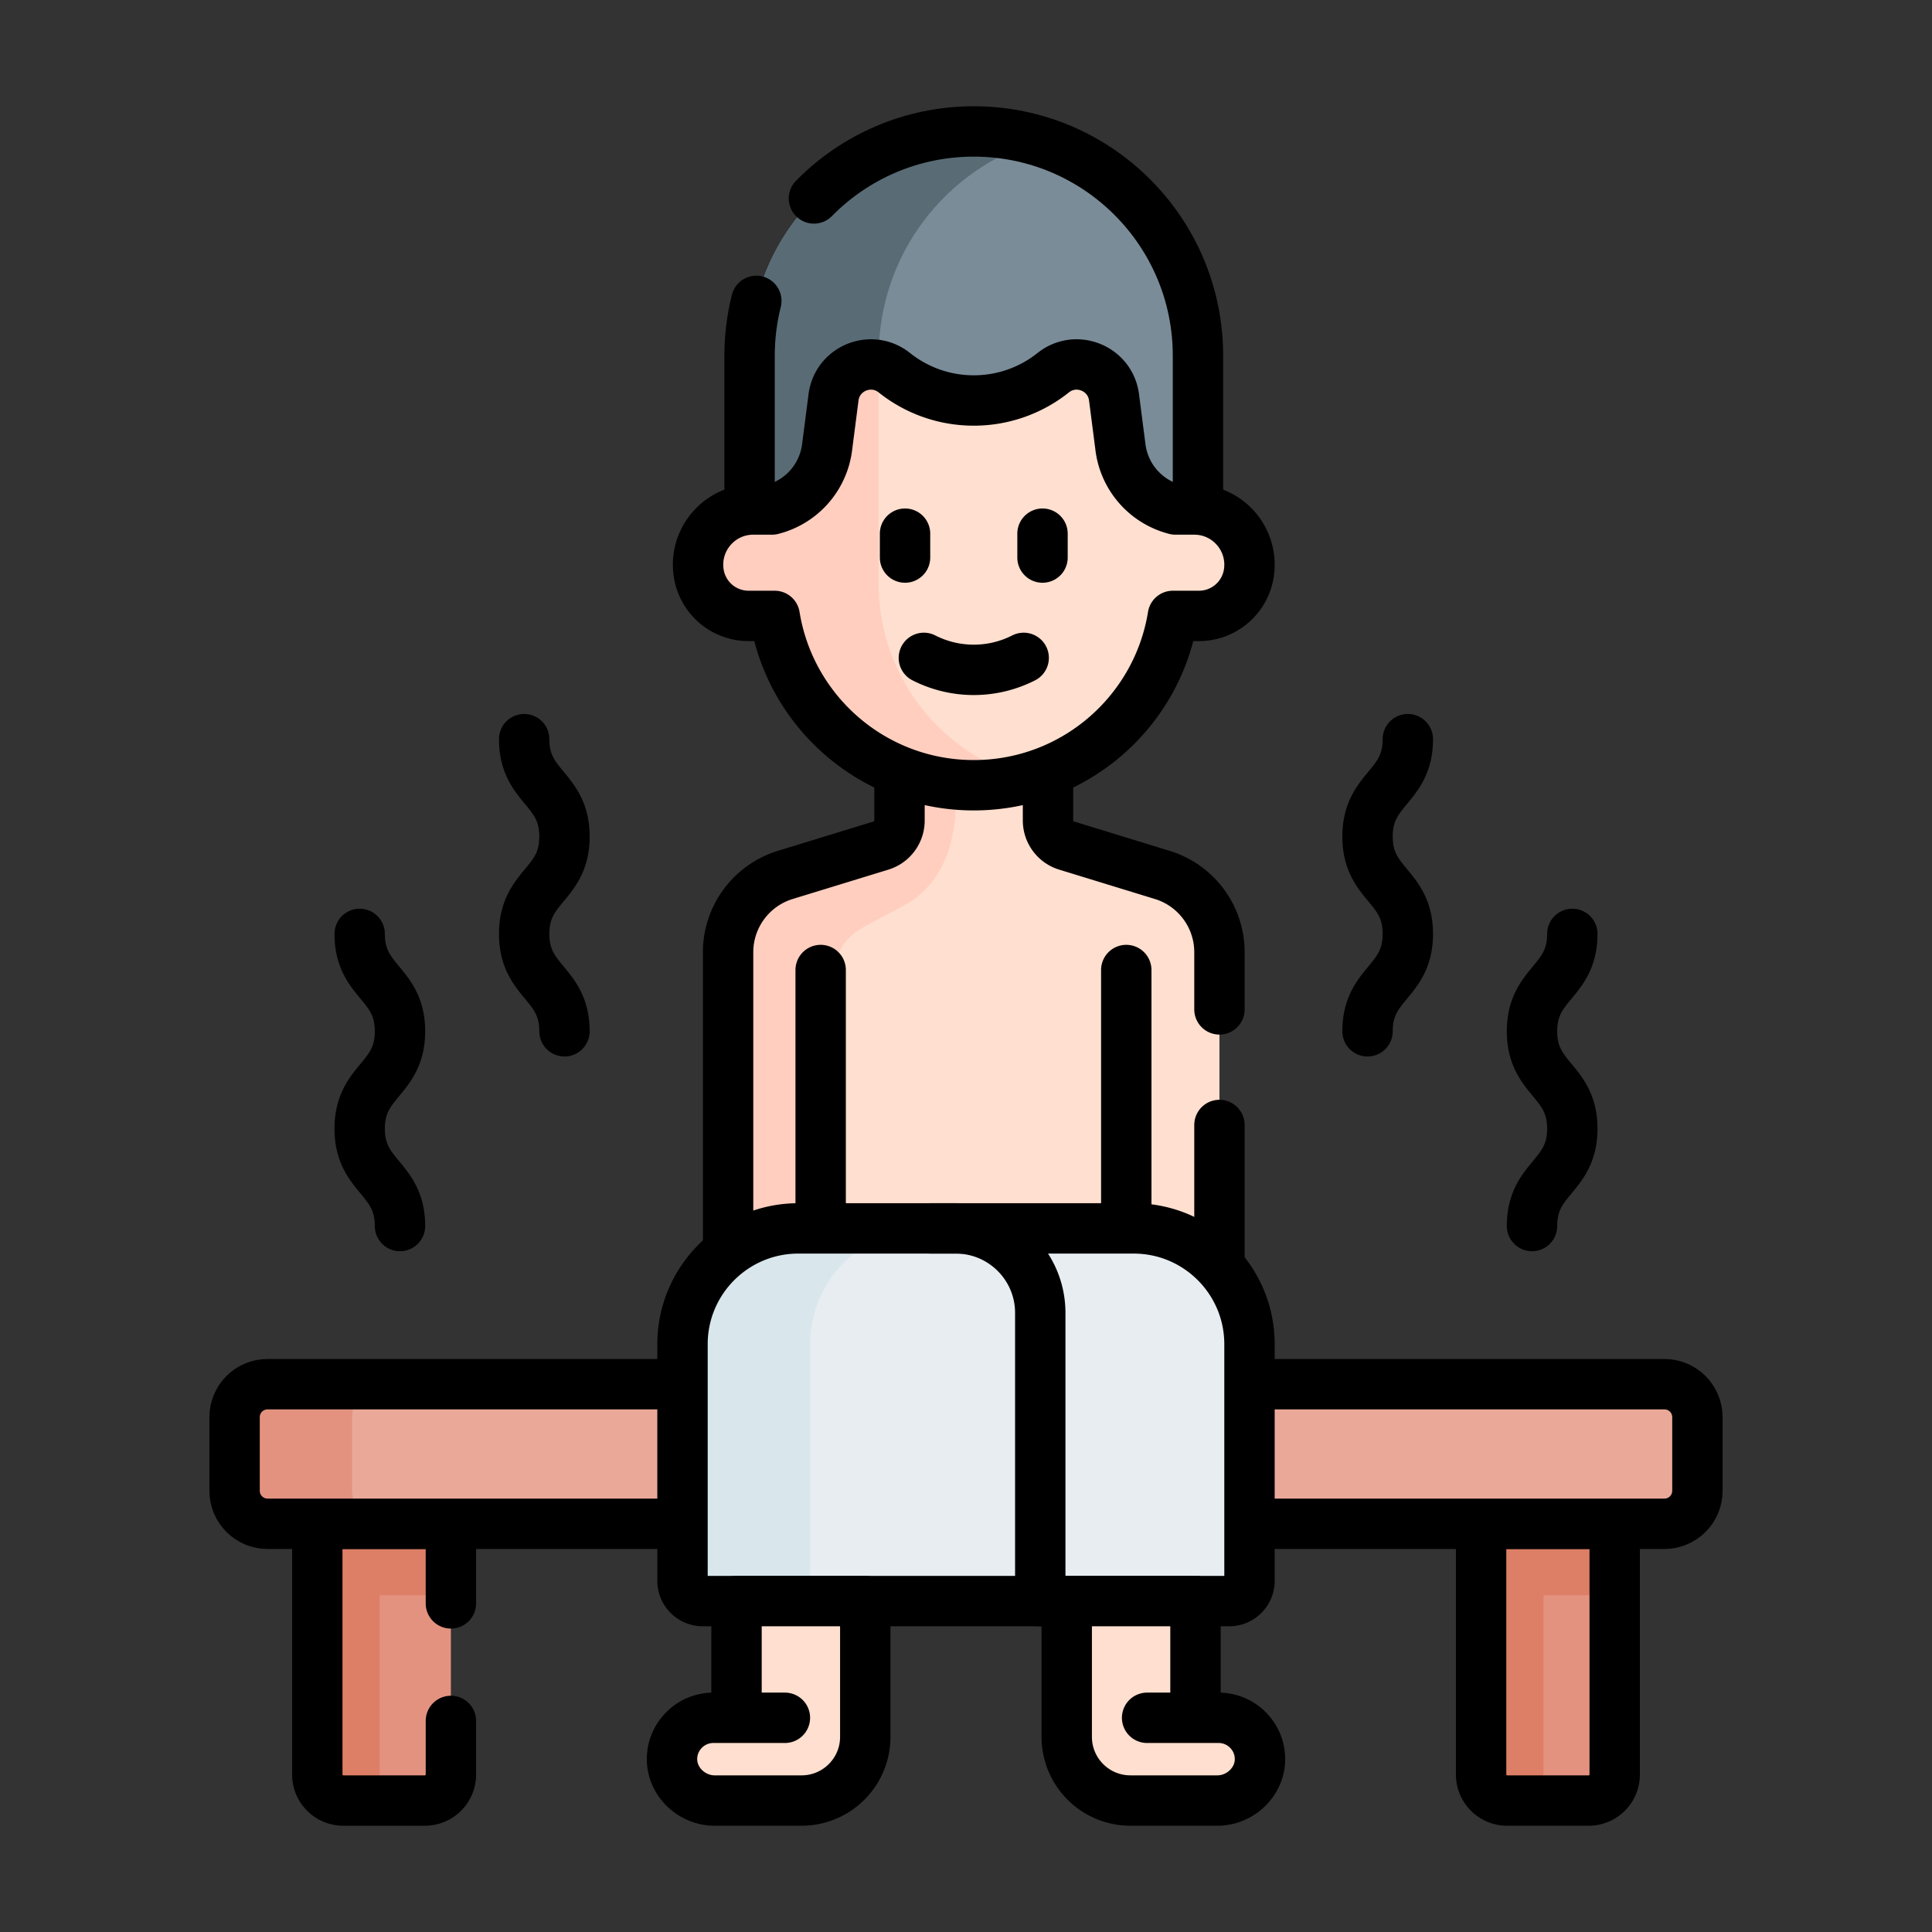 <!-- <svg xmlns="http://www.w3.org/2000/svg" version="1.1" xmlns:xlink="http://www.w3.org/1999/xlink" width="512" height="512" x="0" y="0" viewBox="0 0 512 512" style="enable-background:new 0 0 512 512" xml:space="preserve" class=""><g transform="matrix(0.8800000000000002,0,0,0.8800000000000002,30.778919734954712,30.27002574920644)"><path d="M127.787 140.865s-49.594 28.338-43.511 89.608c9.318 38.118 40.659 64.376 88.376 66.07l123.691-10.457 52.591-16.21a53.834 53.834 0 0 0 20.349-4.139c35.727-14.881 55.75-51.755 40.827-87.5-11.102-26.593-32.175-45.786-59.294-46.212l-25.506-1.336-6.59-.001-27.763 7.454-45.923-7.454-86.689.338c.001.002-21.627 6.118-30.558 9.839z" style="" fill="#8ac9fe" data-original="#8ac9fe"></path><path d="M419.79 200.902c0 27.49-16.25 53.62-43.16 64.84-6.5 2.7-13.41 4.09-20.35 4.13l-21.31 5.76-8.69-5.76c6.94-.04 13.85-1.43 20.35-4.13 26.91-11.22 43.16-37.35 43.16-64.84 0-9-1.75-18.16-5.43-26.98-10.9-26.1-35.81-42.19-62.38-43.18l28.51-.05v.01c27.12.43 52.77 16.63 63.87 43.22 3.68 8.82 5.43 17.98 5.43 26.98z" style="" fill="#60b7ff" data-original="#60b7ff"></path><path d="M347.652 200.289c0 27.649-11.189 52.526-28.923 69.592l-33.982 6.521-39.695-6.521c23.484-12.479 39.69-38.949 39.69-69.592 0-30.651-16.214-57.129-39.706-69.6h73.685c17.742 17.066 28.931 41.943 28.931 69.6z" style="" fill="#e8edf2" data-original="#e8edf2"></path><path d="M202.841 269.877H403.58c8.952 0 16.209 7.257 16.209 16.209s-7.257 16.209-16.209 16.209l-92.265 12.318-108.474-12.318v-32.418z" style="" fill="#26a6fe" data-original="#26a6fe"></path><path d="M152.46 211.152a12.85 12.85 0 0 0 .02 9.91c2.75 6.59 10.35 9.72 16.94 6.98 6.84-2.85 12.17-8.21 14.99-15.08 2.83-6.88 2.81-14.44-.05-21.29-5.91-14.16-22.23-20.89-36.39-15-.02.01-.03.01-.05.02-10.48 4.38-18.64 12.59-22.97 23.13-4.33 10.56-4.3 22.16.08 32.67 4.66 11.16 13.9 19.86 25.36 23.86l.11.04c9.91 3.46 20.7 3.15 30.39-.89 14.16-5.9 25.18-16.98 31.02-31.21 5.85-14.24 5.82-29.88-.1-44.05-12.23-29.31-46.02-43.23-75.31-31.03-17.82 7.43-31.69 21.38-39.05 39.29-7.36 17.91-7.31 37.59.13 55.42 11.32 27.12 37.62 44.61 67.03 44.61h22.494c12 0 12.669-18.159.679-18.643a14.095 14.095 0 0 0-.943-.007h16c8.95 0 16.21 7.25 16.21 16.2-.291.578.804 4.535-3.89 10.53 0 0 0 .01-.01.01-.154.173-.119.165-.85.92a16.116 16.116 0 0 1-11.46 4.75l-19.459 6.674-18.772-6.674c-34.99 0-66.26-20.8-79.73-53.06-8.86-21.23-8.92-44.65-.16-65.97 8.76-21.31 25.27-37.92 46.49-46.76 36.29-15.11 78.15 2.13 93.31 38.43 7.33 17.57 7.38 36.95.13 54.59-7.22 17.56-20.8 31.25-38.25 38.59-5.63 2.4-13.74 4.4-21.87 4.43a55.91 55.91 0 0 1-18.57-3.15l-.11-.04c-15.14-5.29-27.36-16.79-33.52-31.56-5.81-13.9-5.85-29.24-.11-43.2 5.73-13.96 16.55-24.84 30.45-30.63.05-.02.1-.03.16-.05 21.12-8.71 45.42 1.34 54.24 22.46 4.27 10.24 4.3 21.54.08 31.82-4.23 10.28-12.2 18.3-22.43 22.56a26.647 26.647 0 0 1-10.23 2.05c-10.47 0-20.44-6.19-24.71-16.44-2.75-6.58-2.77-13.84-.06-20.44 2.72-6.61 7.84-11.75 14.42-14.49 3.5-1.47 7.54.19 9 3.7 1.46 3.51-.2 7.54-3.71 9.01a12.783 12.783 0 0 0-6.969 7.01z" style="" fill="#60b7ff" data-original="#60b7ff"></path><path d="M62.918 313.601s-60.357 46.113-49.567 102.08c10.614 43.423 46.317 73.336 100.676 75.266l188.906-11.912 122.91-18.466a61.318 61.318 0 0 0 23.181-4.715c40.699-16.952 63.509-58.959 46.51-99.678-12.647-30.294-36.653-52.158-67.546-52.643l-29.056-1.522-46.507-.001-53.562 11.192-75.379-11.192-125.754.385s-24.637 6.968-34.812 11.206z" style="" fill="#ffd15b" data-original="#ffd15b" class=""></path><path d="M506.561 381.995c0 31.316-18.512 61.082-49.167 73.864a61.346 61.346 0 0 1-23.182 4.705l-24.276 6.562-9.899-6.562a61.327 61.327 0 0 0 23.182-4.705c30.655-12.782 49.167-42.548 49.167-73.864 0-10.253-1.994-20.688-6.186-30.735-12.417-29.733-40.794-48.062-71.062-49.19l32.478-.057v.011c30.894.49 60.114 18.945 72.759 49.235 4.193 10.048 6.186 20.483 6.186 30.736z" style="" fill="#ffc250" data-original="#ffc250" class=""></path><path d="M385.383 381.297c0 31.497-12.746 59.837-32.948 79.278l-60.724 10.181-68.208-10.181c26.752-14.215 45.213-44.37 45.213-79.278 0-34.917-18.47-65.08-45.232-79.287h128.94c20.213 19.441 32.959 47.781 32.959 79.287z" style="" fill="#e8edf2" data-original="#e8edf2"></path><path d="M148.418 460.57h339.678c10.198 0 18.465 8.267 18.465 18.465s-8.267 18.465-18.465 18.465H148.417l.001-36.93z" style="" fill="#feb237" data-original="#feb237"></path><path d="M91.025 393.672a14.637 14.637 0 0 0 .023 11.289c3.133 7.507 11.791 11.073 19.298 7.951 7.792-3.247 13.864-9.353 17.076-17.179 3.224-7.837 3.201-16.45-.057-24.253-6.733-16.131-25.324-23.798-41.455-17.088-.023.011-.034.011-.057.023-11.939 4.99-21.234 14.342-26.167 26.349-4.933 12.03-4.898 25.244.091 37.217 5.308 12.713 15.834 22.624 28.889 27.181l.125.045a48.377 48.377 0 0 0 34.62-1.014c16.131-6.721 28.685-19.343 35.337-35.554 6.664-16.222 6.63-34.039-.114-50.181-13.932-33.389-52.425-49.247-85.791-35.349-20.3 8.464-36.1 24.356-44.485 44.758-8.384 20.403-8.327 42.822.148 63.133 12.895 30.894 42.856 50.819 76.359 50.819h25.625c13.67 0 14.432-20.687.773-21.237a16.69 16.69 0 0 0-1.074-.008h18.227c10.196 0 18.466 8.259 18.466 18.455-.331.659.916 5.166-4.432 11.996 0 0 0 .011-.011.011-.175.197-.135.188-.968 1.048a18.36 18.36 0 0 1-13.055 5.411h-43.551c-39.86 0-75.482-23.695-90.827-60.445-10.091-24.183-10.16-50.863-.181-75.15 9.979-24.276 28.787-43.197 52.96-53.268 41.341-17.213 89.027 2.427 106.297 43.778 8.35 20.015 8.407 42.093.148 62.188-8.225 20.004-23.695 35.599-43.574 43.961-6.413 2.734-15.652 5.012-24.914 5.046a63.698 63.698 0 0 1-21.155-3.589l-.125-.045c-17.247-6.026-31.168-19.127-38.185-35.952-6.619-15.835-6.664-33.31-.125-49.212 6.527-15.903 18.853-28.297 34.688-34.893.057-.023.114-.034.182-.057 24.059-9.922 51.741 1.527 61.789 25.586 4.864 11.665 4.899 24.538.091 36.249-4.819 11.711-13.898 20.847-25.552 25.7a30.362 30.362 0 0 1-11.654 2.335c-11.927 0-23.285-7.051-28.149-18.728-3.133-7.496-3.156-15.766-.068-23.285 3.099-7.53 8.931-13.385 16.427-16.507 3.987-1.675 8.589.216 10.253 4.215 1.663 3.998-.228 8.589-4.226 10.264a14.56 14.56 0 0 0-7.94 7.986z" style="" fill="#ffc250" data-original="#ffc250" class=""></path><path d="M251.775 97.385a7.499 7.499 0 0 1-7.5-7.5c0-8.569 3.18-13.297 5.501-16.749 1.901-2.826 2.948-4.383 2.948-8.377 0-3.995-1.047-5.552-2.948-8.379-2.321-3.452-5.501-8.181-5.501-16.75 0-8.57 3.18-13.298 5.501-16.751 1.901-2.827 2.948-4.384 2.948-8.379 0-4.143 3.357-7.5 7.5-7.5s7.5 3.357 7.5 7.5c0 8.569-3.18 13.297-5.501 16.749-1.901 2.828-2.948 4.385-2.948 8.381 0 3.995 1.047 5.553 2.948 8.379 2.321 3.452 5.501 8.181 5.501 16.75 0 8.568-3.18 13.296-5.501 16.748-1.901 2.826-2.948 4.384-2.948 8.378a7.5 7.5 0 0 1-7.5 7.5zM323.594 97.385a7.499 7.499 0 0 1-7.5-7.5c0-8.569 3.18-13.297 5.501-16.749 1.9-2.826 2.947-4.383 2.947-8.377 0-3.995-1.047-5.553-2.948-8.38-2.321-3.452-5.5-8.18-5.5-16.749s3.179-13.298 5.5-16.75c1.901-2.827 2.948-4.385 2.948-8.38 0-4.143 3.357-7.5 7.5-7.5s7.5 3.357 7.5 7.5c0 8.569-3.179 13.297-5.5 16.749-1.901 2.827-2.948 4.385-2.948 8.381 0 3.995 1.047 5.553 2.948 8.38 2.321 3.452 5.5 8.18 5.5 16.749 0 8.568-3.179 13.296-5.5 16.748-1.901 2.826-2.948 4.383-2.948 8.378a7.5 7.5 0 0 1-7.5 7.5zM179.958 97.385a7.499 7.499 0 0 1-7.5-7.5c0-8.569 3.18-13.297 5.501-16.749 1.9-2.826 2.947-4.383 2.947-8.377 0-3.995-1.047-5.553-2.948-8.38-2.321-3.452-5.5-8.18-5.5-16.749s3.179-13.298 5.5-16.75c1.901-2.827 2.948-4.385 2.948-8.38 0-4.143 3.357-7.5 7.5-7.5s7.5 3.357 7.5 7.5c0 8.569-3.179 13.297-5.5 16.749-1.901 2.827-2.948 4.385-2.948 8.381 0 3.995 1.047 5.553 2.948 8.38 2.321 3.452 5.5 8.18 5.5 16.749 0 8.568-3.179 13.296-5.5 16.748-1.901 2.826-2.948 4.383-2.948 8.378a7.5 7.5 0 0 1-7.5 7.5z" style="" fill="#d9e7ec" data-original="#d9e7ec"></path><path d="M106.484 497.5c-38.692.115-75.563-22.73-91.378-60.611-20.923-50.116 2.808-107.862 52.899-128.726" style="stroke-width:15;stroke-linecap:round;stroke-linejoin:round;stroke-miterlimit:10;" fill="none" stroke="#000000" stroke-width="15" stroke-linecap="round" stroke-linejoin="round" stroke-miterlimit="10" data-original="#000000" class=""></path><path d="M68.01 308.16a79.42 79.42 0 0 1 30.38-6.14h.24c31.35 0 61.2 18.54 74.02 49.24a79.632 79.632 0 0 1 6.17 30.72c0 31.32-18.5 61.1-49.16 73.87l-.21.09a61.356 61.356 0 0 1-43.6 1.2l-.14-.05a61.871 61.871 0 0 1-17.06-9.18" style="stroke-width:15;stroke-linecap:round;stroke-linejoin:round;stroke-miterlimit:10;" fill="none" stroke="#000000" stroke-width="15" stroke-linecap="round" stroke-linejoin="round" stroke-miterlimit="10" data-original="#000000" class=""></path><path d="M47.99 419.65c-10.92-30.59 3.94-64.78 34.24-77.41M129.454 455.943c.07-.035.139-.052.209-.087M115.436 421.772c21.915-9.128 32.297-34.392 23.143-56.318-9.153-21.925-34.43-32.337-56.344-23.209M115.436 421.772c-12.523 5.216-26.966-.733-32.197-13.262-5.231-12.529.702-26.965 13.225-32.181M432.159 460.569a61.318 61.318 0 0 0 23.181-4.715h0c40.699-16.952 59.98-63.871 42.981-104.59-12.647-30.294-41.868-48.752-72.761-49.237" style="stroke-width:15;stroke-linecap:round;stroke-linejoin:round;stroke-miterlimit:10;" fill="none" stroke="#000000" stroke-width="15" stroke-linecap="round" stroke-linejoin="round" stroke-miterlimit="10" data-original="#000000" class=""></path><path d="M455.128 455.943c.07-.035.139-.052.209-.087M425.56 302.02H315.45M280.45 302.02H98.39M148.66 497.5h337.38c5.1 0 9.71-2.07 13.05-5.41s5.41-7.95 5.41-13.05c0-10.2-8.27-18.47-18.46-18.47H422.14M387.14 460.57H148.66" style="stroke-width:15;stroke-linecap:round;stroke-linejoin:round;stroke-miterlimit:10;" fill="none" stroke="#000000" stroke-width="15" stroke-linecap="round" stroke-linejoin="round" stroke-miterlimit="10" data-original="#000000" class=""></path><path d="M106.484 460.57h42.176c10.198 0 18.465 8.267 18.465 18.465v0c0 10.198-8.267 18.465-18.465 18.465h-42.176M224.596 459.214c25.422-14.719 42.761-44.085 42.761-77.915 0-33.834-17.342-63.204-42.765-77.918M353.574 303.386c19.398 19.389 31.557 47.141 31.557 77.912 0 30.915-12.279 58.789-31.837 78.191M165.817 302.013c-33.966.101-66.332-19.953-80.215-53.207-18.367-43.994 2.465-94.685 46.437-113.001" style="stroke-width:15;stroke-linecap:round;stroke-linejoin:round;stroke-miterlimit:10;" fill="none" stroke="#000000" stroke-width="15" stroke-linecap="round" stroke-linejoin="round" stroke-miterlimit="10" data-original="#000000" class=""></path><path d="M144.527 165.721c-27.484 11.451-40.5 43.126-29.018 70.625 6.146 14.727 18.086 25.308 32.072 30.194l.12.042a53.848 53.848 0 0 0 38.466-1.127h0c35.727-14.881 52.653-56.069 37.73-91.813s-56.13-52.718-91.857-37.837" style="stroke-width:15;stroke-linecap:round;stroke-linejoin:round;stroke-miterlimit:10;" fill="none" stroke="#000000" stroke-width="15" stroke-linecap="round" stroke-linejoin="round" stroke-miterlimit="10" data-original="#000000" class=""></path><path d="M185.981 265.533c.061-.031.122-.046.183-.076M173.675 235.536c19.238-8.013 28.352-30.191 20.316-49.438s-30.224-28.387-49.462-20.374M173.675 235.536c-10.993 4.579-23.672-.644-28.264-11.642-4.592-10.999.616-23.671 11.609-28.25M356.285 269.594a53.834 53.834 0 0 0 20.349-4.139h0c35.727-14.881 52.653-56.069 37.73-91.813-11.102-26.593-36.753-42.797-63.872-43.222" style="stroke-width:15;stroke-linecap:round;stroke-linejoin:round;stroke-miterlimit:10;" fill="none" stroke="#000000" stroke-width="15" stroke-linecap="round" stroke-linejoin="round" stroke-miterlimit="10" data-original="#000000" class=""></path><path d="M376.449 265.533c.061-.031.122-.046.183-.076M158.709 130.411h191.783M202.841 269.595H403.58c8.952 0 16.209 7.257 16.209 16.209v0c0 8.952-7.257 16.209-16.209 16.209" style="stroke-width:15;stroke-linecap:round;stroke-linejoin:round;stroke-miterlimit:10;" fill="none" stroke="#000000" stroke-width="15" stroke-linecap="round" stroke-linejoin="round" stroke-miterlimit="10" data-original="#000000" class=""></path><path d="M165.899 269.595h36.942c8.952 0 16.209 7.257 16.209 16.209v0c0 8.952-7.257 16.209-16.209 16.209M246.539 268.784c22.678-12.791 38.202-38.786 38.202-68.777 0-30.164-15.702-56.286-38.59-68.994M319.65 268.7c15.42-15.27 25.69-36.53 27.65-60.34M319.38 131.04c11.48 11.27 20.14 25.84 24.68 42.32M251.775 89.885c0-12.563 8.449-12.563 8.449-25.126 0-12.565-8.449-12.565-8.449-25.129s8.449-12.565 8.449-25.129M323.593 89.885c0-12.563 8.449-12.563 8.449-25.126 0-12.565-8.449-12.565-8.449-25.129s8.449-12.565 8.449-25.129M179.958 89.885c0-12.563 8.449-12.563 8.449-25.126 0-12.565-8.449-12.565-8.449-25.129s8.449-12.565 8.449-25.129" style="stroke-width:15;stroke-linecap:round;stroke-linejoin:round;stroke-miterlimit:10;" fill="none" stroke="#000000" stroke-width="15" stroke-linecap="round" stroke-linejoin="round" stroke-miterlimit="10" data-original="#000000" class=""></path></g></svg> -->

<svg xmlns="http://www.w3.org/2000/svg" version="1.1" xmlns:xlink="http://www.w3.org/1999/xlink" width="512" height="512" x="0" y="0" viewBox="0 0 512 512" style="enable-background:new 0 0 512 512" xml:space="preserve" class=""><rect x="0" y="0" width="512" height="512" fill="#333333" stroke="none"/><g transform="matrix(0.89,0,0,0.89,28.16,28.16)"><path d="M102.618 408.942v87.809a7.745 7.745 0 0 1-7.748 7.748H70.584c-4.277 0-7.739-3.471-7.739-7.748v-87.809h39.773zM449.154 408.942v87.809c0 4.277-3.462 7.748-7.739 7.748H417.13a7.745 7.745 0 0 1-7.748-7.748v-87.809h39.772z" style="" fill="#e49280" data-original="#e49280"></path><path d="M435.699 504.5h-18.571a7.745 7.745 0 0 1-7.748-7.748v-87.809h18.571v87.809a7.751 7.751 0 0 0 7.748 7.748zM89.161 504.5H70.59a7.745 7.745 0 0 1-7.748-7.748v-87.809h18.571v87.809a7.751 7.751 0 0 0 7.748 7.748z" style="" fill="#dd7f66" data-original="#dd7f66"></path><path d="M62.846 408.942h39.772v34.426H62.846zM409.382 408.942h39.772v34.426h-39.772z" style="" fill="#dd7f66" data-original="#dd7f66"></path><path d="M102.62 480.79v15.96a7.75 7.75 0 0 1-7.75 7.75H70.59a7.75 7.75 0 0 1-7.75-7.75v-74.66h39.78v23.7M449.158 422.09H409.38v74.662a7.746 7.746 0 0 0 7.746 7.746h24.285a7.746 7.746 0 0 0 7.746-7.746V422.09z" style="stroke-width:15;stroke-linecap:round;stroke-linejoin:round;stroke-miterlimit:10;" fill="none" stroke="#000000" stroke-width="15" stroke-linecap="round" stroke-linejoin="round" stroke-miterlimit="10" data-original="#000000" class=""></path><path d="M463.968 380.517H48.032c-5.425 0-9.823 4.398-9.823 9.823v21.928c0 5.425 4.398 9.823 9.823 9.823h415.936c5.425 0 9.823-4.398 9.823-9.823V390.34c0-5.426-4.398-9.823-9.823-9.823z" style="" fill="#eaa998" data-original="#eaa998" class=""></path><path d="M83.038 422.092H48.034c-5.425 0-9.825-4.4-9.825-9.825v-21.928c0-5.425 4.4-9.816 9.825-9.816h35.004c-5.425 0-9.825 4.391-9.825 9.816v21.928c.001 5.425 4.4 9.825 9.825 9.825z" style="" fill="#e49280" data-original="#e49280"></path><path d="M340.41 380.521h123.559c5.42 0 9.82 4.39 9.82 9.82v21.93c0 5.42-4.4 9.82-9.82 9.82H340.41M171.59 422.09H48.031c-5.42 0-9.82-4.4-9.82-9.82v-21.93c0-5.43 4.4-9.82 9.82-9.82H171.59" style="stroke-width:15;stroke-linecap:round;stroke-linejoin:round;stroke-miterlimit:10;" fill="none" stroke="#000000" stroke-width="15" stroke-linecap="round" stroke-linejoin="round" stroke-miterlimit="10" data-original="#000000" class=""></path><path d="M258.317 7.504c-36.866 0-66.752 29.886-66.752 66.752v64.674h133.504V74.256c0-36.866-29.886-66.752-66.752-66.752z" style="" fill="#7a8c98" data-original="#7a8c98"></path><path d="M277.542 10.316c-27.495 8.249-47.523 33.759-47.523 63.94v64.672h-38.455V74.256c0-36.867 29.883-66.756 66.75-66.756 6.686 0 13.137.98 19.228 2.816z" style="" fill="#596c76" data-original="#596c76"></path><path d="M191.56 120.11V74.26c0-5.63.7-11.09 2.01-16.31M210.72 27.45C222.83 15.14 239.68 7.5 258.31 7.5h.01c36.86 0 66.75 29.89 66.75 66.76v45.85" style="stroke-width:15;stroke-linecap:round;stroke-linejoin:round;stroke-miterlimit:10;" fill="none" stroke="#000000" stroke-width="15" stroke-linecap="round" stroke-linejoin="round" stroke-miterlimit="10" data-original="#000000" class=""></path><path d="M331.47 251.899v103.652H185.162V251.899c0-10.58 6.907-19.925 17.017-23.024l28.521-8.747a7.786 7.786 0 0 0 5.505-7.441v-32.512h44.223v32.512a7.776 7.776 0 0 0 5.505 7.441l28.513 8.747a24.08 24.08 0 0 1 17.024 23.024z" style="" fill="#ffdfcf" data-original="#ffdfcf" class=""></path><path d="M237.845 237.83c-21.51 11.974-23.095 5.827-23.215 59.1v55.26l-29.469-22.24v-78.051c0-10.58 6.907-19.925 17.017-23.024l28.521-8.747a7.786 7.786 0 0 0 5.505-7.441v-32.512h3.282l11.249 7.353s10.341 37.38-12.89 50.302z" style="" fill="#ffcebf" data-original="#ffcebf" class=""></path><path d="M236.2 197.972v14.71a7.79 7.79 0 0 1-5.5 7.45l-28.52 8.75a24.082 24.082 0 0 0-17.02 23.02v89.299M331.47 345.46v-42.12M280.42 197.97v14.71c0 3.42 2.24 6.44 5.51 7.45l28.52 8.75a24.082 24.082 0 0 1 17.02 23.02v17.02" style="stroke-width:15;stroke-linecap:round;stroke-linejoin:round;stroke-miterlimit:10;" fill="none" stroke="#000000" stroke-width="15" stroke-linecap="round" stroke-linejoin="round" stroke-miterlimit="10" data-original="#000000" class=""></path><path d="M340.414 136.48c0 .806-.056 1.625-.18 2.45-1.098 7.368-7.424 12.826-14.873 12.826h-7.759c-2.307 14.29-9.657 26.9-20.164 35.93-10.513 9.031-24.183 14.489-39.125 14.489-33.17 0-60.058-26.887-60.058-60.058v-22.049a21.936 21.936 0 0 0 16.374-18.464l1.923-14.923c.769-5.985 5.849-9.8 11.17-9.8 2.388 0 4.825.769 6.947 2.462a37.85 37.85 0 0 0 23.643 8.268 37.882 37.882 0 0 0 23.65-8.268c6.835-5.452 17.001-1.333 18.117 7.337l1.923 14.923a21.937 21.937 0 0 0 16.368 18.464h5.595c9.211.001 16.449 7.506 16.449 16.413z" style="" fill="#ffdfcf" data-original="#ffdfcf" class=""></path><path d="M274.179 200.054a60.306 60.306 0 0 1-15.866 2.121c-29.883 0-54.674-21.832-59.276-50.419h-7.772a15.019 15.019 0 0 1-14.867-12.827c-1.476-9.936 6.221-18.861 16.269-18.861h5.594a21.946 21.946 0 0 0 16.368-18.464l1.923-14.923c.769-5.985 5.849-9.8 11.17-9.8.751 0 1.501.074 2.251.229v65.013c.002 27.676 18.727 50.978 44.206 57.931z" style="" fill="#ffcebf" data-original="#ffcebf" class=""></path><path d="M243.456 164.252a32.728 32.728 0 0 0 29.716 0M237.847 127.268v7.109M278.782 127.268v7.109M303.722 333.961v-76.765M212.723 333.961v-76.765" style="stroke-width:15;stroke-linecap:round;stroke-linejoin:round;stroke-miterlimit:10;" fill="none" stroke="#000000" stroke-width="15" stroke-linecap="round" stroke-linejoin="round" stroke-miterlimit="10" data-original="#000000" class=""></path><path d="M318.377 120.068h-.006a21.937 21.937 0 0 1-16.368-18.464l-1.923-14.923c-1.116-8.671-11.282-12.789-18.117-7.337a37.882 37.882 0 0 1-23.65 8.268c-6.953 0-13.9-1.898-20.015-5.706a36.756 36.756 0 0 1-3.628-2.562c-2.121-1.693-4.559-2.462-6.947-2.462-5.322 0-10.401 3.814-11.17 9.8l-1.923 14.923a21.946 21.946 0 0 1-16.368 18.464h-5.594c-10.048 0-17.745 8.925-16.269 18.861a15.017 15.017 0 0 0 14.867 12.827h7.765c4.608 28.587 29.393 50.419 59.282 50.419 14.941 0 28.612-5.458 39.125-14.489 10.507-9.031 17.857-21.64 20.164-35.93h7.759c7.449 0 13.775-5.458 14.873-12.826.124-.825.18-1.644.18-2.45 0-8.907-7.238-16.411-16.449-16.411h-5.594.006z" style="stroke-width:15;stroke-linecap:round;stroke-linejoin:round;stroke-miterlimit:10;" fill="none" stroke="#000000" stroke-width="15" stroke-linecap="round" stroke-linejoin="round" stroke-miterlimit="10" data-original="#000000" class=""></path><path d="M334.39 445.104H177.61a6.024 6.024 0 0 1-6.024-6.024v-70.449c0-19.052 15.445-34.497 34.497-34.497h99.834c19.052 0 34.497 15.445 34.497 34.497v70.449a6.024 6.024 0 0 1-6.024 6.024z" style="" fill="#e8edf2" data-original="#e8edf2" class=""></path><path d="M209.586 368.631v70.45c0 3.33 2.7 6.02 6.02 6.02h-37.99c-3.33 0-6.03-2.69-6.03-6.02v-70.45c0-19.05 15.45-34.5 34.5-34.5h38c-19.05 0-34.5 15.45-34.5 34.5z" style="" fill="#d9e7ec" data-original="#d9e7ec" class=""></path><path d="M334.39 445.104H177.61a6.024 6.024 0 0 1-6.024-6.024v-70.449c0-19.052 15.445-34.497 34.497-34.497h99.834c19.052 0 34.497 15.445 34.497 34.497v70.449a6.024 6.024 0 0 1-6.024 6.024z" style="stroke-width:15;stroke-linecap:round;stroke-linejoin:round;stroke-miterlimit:10;" fill="none" stroke="#000000" stroke-width="15" stroke-linecap="round" stroke-linejoin="round" stroke-miterlimit="10" data-original="#000000" class=""></path><path d="M226.005 445.101v40.436c0 10.472-8.489 18.961-18.961 18.961h-25.895c-6.768 0-12.677-5.532-12.688-12.3a12.255 12.255 0 0 1 3.612-8.728 12.271 12.271 0 0 1 8.708-3.611h6.886v-34.758h38.338zM285.995 445.101v40.436c0 10.472 8.489 18.961 18.961 18.961h25.895c6.768 0 12.677-5.532 12.688-12.3a12.255 12.255 0 0 0-3.612-8.728 12.271 12.271 0 0 0-8.708-3.611h-6.886v-34.758h-38.338z" style="" fill="#ffdfcf" data-original="#ffdfcf" class=""></path><path d="M278.112 445.104v-85.807c0-13.898-11.266-25.164-25.164-25.164h-7.478M226.005 445.101v40.436c0 10.472-8.489 18.961-18.961 18.961h-25.895c-6.768 0-12.677-5.532-12.688-12.3a12.255 12.255 0 0 1 3.612-8.728 12.271 12.271 0 0 1 8.708-3.611h6.886v-34.758h38.338zM285.995 445.101v40.436c0 10.472 8.489 18.961 18.961 18.961h25.895c6.768 0 12.677-5.532 12.688-12.3a12.255 12.255 0 0 0-3.612-8.728 12.271 12.271 0 0 0-8.708-3.611h-6.886v-34.758h-38.338zM187.667 479.859h14.406M309.927 479.859h14.406M124.439 188.458c0 14.496 12 14.496 12 28.992 0 14.498-12 14.498-12 28.996s12 14.498 12 28.996M75.462 246.446c0 14.496 12 14.496 12 28.992 0 14.498-12 14.498-12 28.996s12 14.498 12 28.996M387.561 188.458c0 14.496-12 14.496-12 28.992 0 14.498 12 14.498 12 28.996s-12 14.498-12 28.996M436.538 246.446c0 14.496-12 14.496-12 28.992 0 14.498 12 14.498 12 28.996s-12 14.498-12 28.996" style="stroke-width:15;stroke-linecap:round;stroke-linejoin:round;stroke-miterlimit:10;" fill="none" stroke="#000000" stroke-width="15" stroke-linecap="round" stroke-linejoin="round" stroke-miterlimit="10" data-original="#000000" class=""></path></g></svg>

